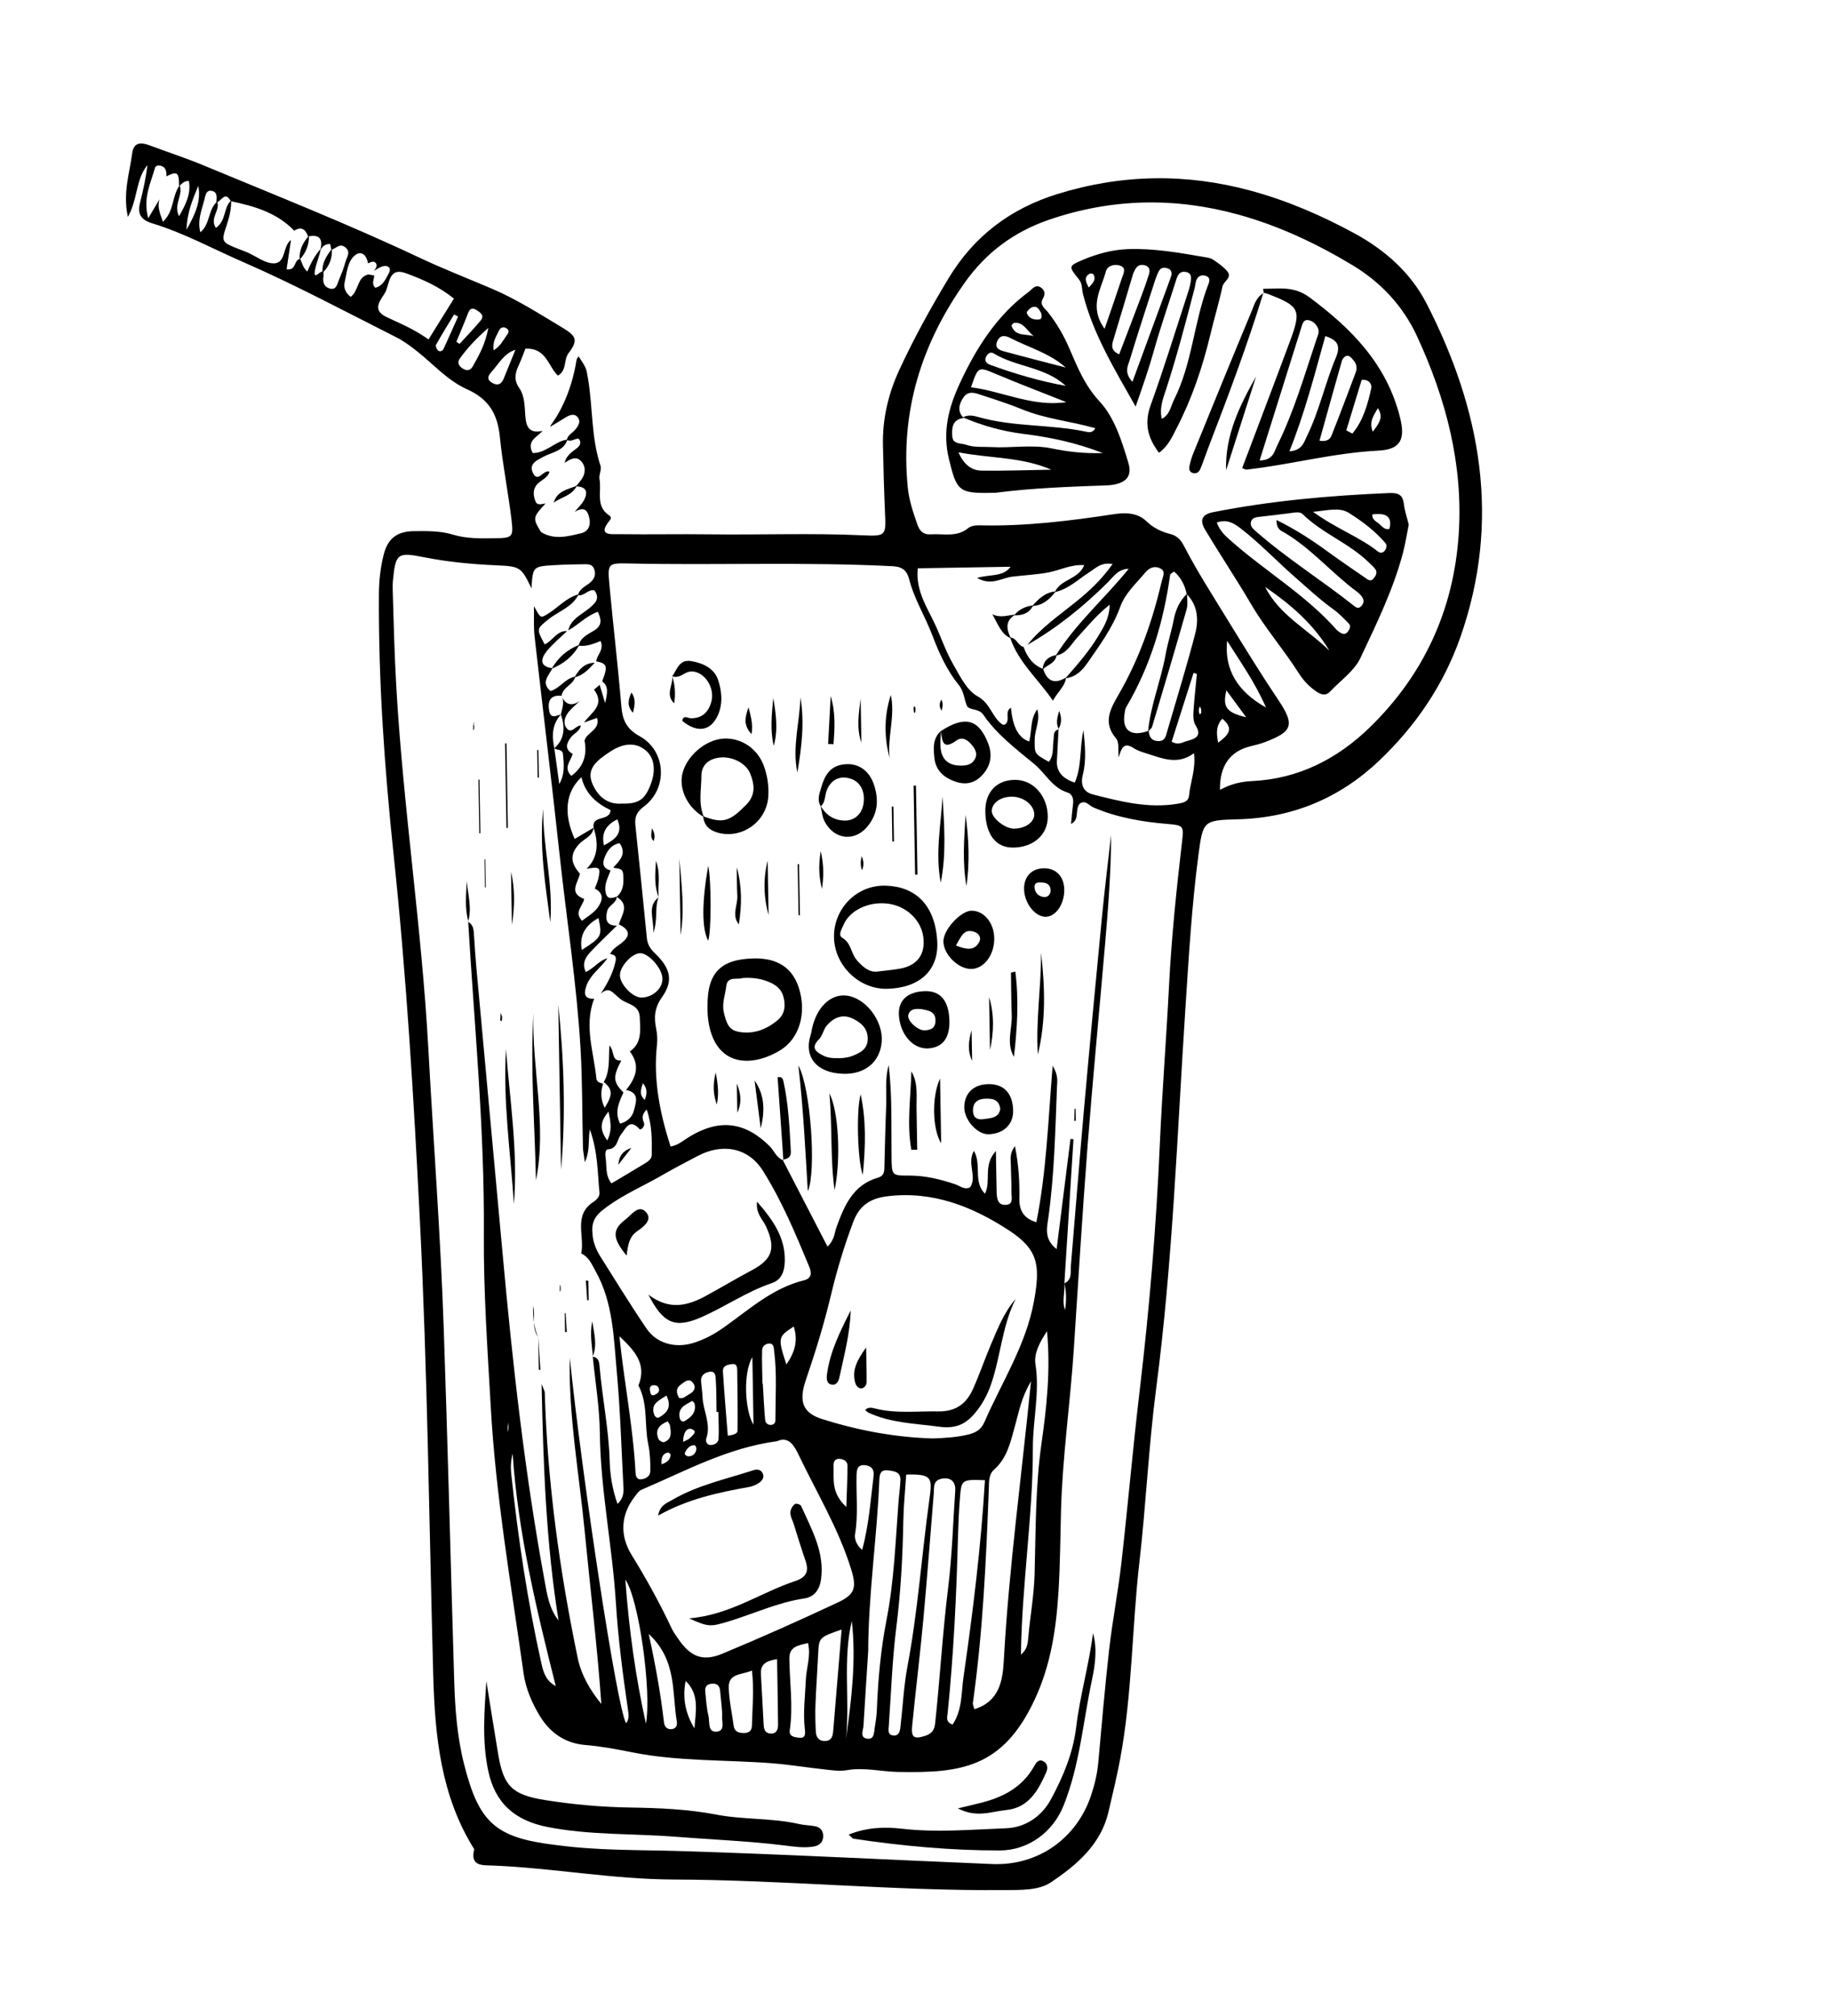 <?xml version="1.0" encoding="UTF-8"?>
<svg xmlns="http://www.w3.org/2000/svg" id="Calque_1" viewBox="0 0 454 500">
  <path d="m136.44,105.83c.07-.17.11-.37.22-.52,3.07-4.15,5.33-9.92,6.28-15.99.05-.34.33-.64.51-.97,1.98,2.99,1.92,3,2.34,5.51,1.23,7.18.76,14.61,3.11,21.65.32.95-.45,2.23-.26,3.28.58,3.04-1.05,6.7,2.35,8.98.6.4.57.81.22,1.24-3.23,3.95.34,3.43,2.41,3.46,7.51.1,15.02-.06,22.53.04,12.57.16,25.15-.34,37.72.24,5.86.27,5.81.05,5.57-5.55-.24-5.62-.4-11.25-.51-16.87-.13-6.49,1.32-12.66,4.03-18.54,3.62-7.85,7.79-15.41,12.25-22.8,6.28-10.4,15.28-17.24,26.94-20.86,16.06-4.99,32.1-5.2,48.25-.77,8.91,2.45,17.33,6.1,25.43,10.5,7.6,4.13,13.98,9.78,17.91,17.45,13.53,26.39,18.46,53.8,8.39,82.62-4.16,11.91-11.13,22.14-20.23,30.77-9.75,9.25-21.47,14.14-35.06,14.48-8.5.21-8.56.41-9.68,8.81-1.67,12.65-2.41,25.4-3.24,38.12-2.05,31.44-3.15,62.94-7.25,94.24-1.87,14.31-2.51,28.78-4.16,43.12-1.86,16.21-1.76,32.62-4.76,48.71-.82,4.42-1.89,8.8-2.91,13.18-1.89,8.09-7.88,13.13-14.2,17.4-3.08,2.08-7.46,1.92-11.46,1.96-27.42.23-54.75-2.53-82.15-2.62-15.07-.05-29.87-2.85-44.87-3.47-2.35-.1-5.7.3-4.57-4.04-8.31-13.24-9.76-28.15-10.17-43.19-1.02-37.53-1.42-75.08-3.3-112.58-1.52-30.35-3.33-60.69-6.53-90.94-2.26-21.45-3.77-42.99-3.64-64.6.02-3.21.37-6.39,1.12-9.48,1.02-4.23,3.27-6.04,7.63-6.08,3.17-.04,6.51-.07,9.48.83,3.55,1.08,7.03.98,10.56.93,4.35-.06,4.58-.34,4.1-4.47-.81-6.89-2.21-13.73-2.89-20.59-.59-5.97-2.88-9.52-8.2-11.91-4.69-2.11-8.19-6.08-12.17-9.26-1.74-1.39-3.5-2.7-5.42-3.66-12.56-6.33-24.98-12.99-37.86-18.6-7.47-3.25-14.69-7.21-22.51-9.59-3.07-.94-3.74-2.49-3.03-5.28.76-3.02,1.43-6.06,1.79-9.17-2.9,3.5-2.34,8.32-4.84,12.85-1.3-6.02.43-10.87,1.07-15.8.33-2.6,2.02-2.8,4.12-2.02,4.57,1.7,9.21,3.22,13.71,5.09,17.84,7.42,35.81,14.53,53.29,22.78,5.93,2.8,12.02,5.16,18.03,7.73,6.16,2.62,11.89,6.29,17.66,9.76,3.41,2.05,3.73,3.12,1.41,6.2-1.32,1.75-.37,4.24-2.65,5.61-2.45-2.24-2.83-6.95-8.08-6.67-.42,1.05-.95,2.58-1.63,4.05-.91,1.95-1.31,3.65.12,5.72,1.52,2.2,1.27,5.05,1.57,7.65.31,2.69,1.68,3.54,4.19,2.94-1.3,1.58-4.08,2.49-2.43,5.5,3.32.06,5.48-2.92,8.61-3.34-.92,2.9-3.81,3.11-5.95,4.27-1.71.92-3.68,1.77-2.61,4,1.27,2.66,2.65-.97,4.11-.29-.46,1.61-2.11,2.04-3.08,3.14-1.14,1.29-.95,2.85-.37,4.25.45,1.1,1.58.59,2.47.48-3.2,3.49-3.22,3.66-1.12,7.1,3.25,2,6.66,1.08,9.93.29,2.18-.53,2.5-2.48,1.86-4.45-.66-2.06-2.03-1.67-3.46-.86.78-.95,1.74-1.81,2.31-2.88,1.1-2.05.58-3.39-1.99-3.43.46-.57.95-1.11,1.37-1.71,1.1-1.56,1.11-3.31-.14-4.6-1.27-1.32-2.75-.37-4.03.48.38-1.76,1.74-2.67,3.06-3.66.8-.6,1.17-1.55.41-2.32-.23-.23-1.23.34-1.89.46-.32.06-.68-.07-1.03-.12.14-1.23,1.27-1.68,1.96-2.47.89-1.01,1.67-2.2.61-3.34-.82-.89-2.01-.37-2.98.24-1.23.77-2.48,1.51-3.72,2.26Zm1.03,79.72c2.66-2.39,2.62-5.3,1.61-8.39.34-1.59,1.01-3.17.05-4.77.97,2.29,2.46,2.92,4.61,1.46-.93.9-1.96,1.73-2.77,2.73-1,1.25-1.46,2.92-.37,4.13,1.2,1.34,2.17-.86,3.41-.77-.25,1.44-1.67,1.89-2.43,2.88-1.1,1.45-1.67,2.94.39,4.13-.33,1.72-2.44,3.31-.3,5.46,3.06-2.28,3.94-5.21,3.27-8.75.51-2.06,3.95-2.63,3.11-5.63-1.27.45-2.26.8-3.24,1.15,1.72-2.45,5.37-4.31,2.48-8.16.47-.39.93-.78,1.4-1.18.35,1.17.7,2.34,1.35,4.51.62-2.66.87-4.17-.73-5.39,1.45-3.74,1.24-4.44-1.48-4.95.14-1.63,2.03-2.78,1.09-5.04-1.7.66-3.5,1.44-5.45,1.14.48-2.08,2.32-2.79,3.85-3.75,2.13-1.32,1.73-2.83.92-4.65-3.01,1.09-4.88,3.3-7.34,4.61.66-2.8,3.21-3.84,5.13-5.43,1.52-1.26,2.84-2.4,1.38-4.47-1.61-.4-2.52,1.52-4.09,1.16.42-1.87,2.34-2.29,3.43-3.51.85-.96.98-1.99.51-3.1-.45-1.05-1.45-1.07-2.39-1.05-2.44.04-4.88.07-7.31.22-5.45.32-5.45.35-5.78,5.77-2.53-5.29-2.78-5.46-8.68-5.72-6-.26-11.99-.82-17.88-1.99-6.61-1.31-7.14-1.03-7.78,5.65-.09.93-.09,1.88-.06,2.81.23,7.87.43,15.73.88,23.6,1.71,29.98,6.3,59.68,7.94,89.67,1.27,23.23,3.04,46.43,3.83,69.68,1,29.07,1.72,58.15,2.59,87.22.21,6.95.73,13.87,2.44,20.64,3.68,14.57,7.79,18.23,22.5,20.04.19.02.37.03.56.06,9.87,1.35,19.81,1.16,29.74,1.45,26.07.77,52.11,2.18,78.17,3.24,11.31.46,20.86-6.26,24.48-16.95.9-2.67,1.55-5.4,1.81-8.22.86-9.33,1.63-18.68,2.69-27.98.83-7.26,2.24-14.46,3.06-21.72,1.61-14.16,2.83-28.36,4.51-42.51,2.41-20.31,4.11-40.66,5-61.09.58-13.11,1.61-26.21,2.28-39.32.61-12,1.85-23.93,3.24-35.85.45-3.84.3-3.96-3.64-4.29-6.32-.53-12.49-1.58-18.36-4.1-1.07-.46-1.99-1.96-3.38-.93-1.29,1.49.08,3.95-2.16,5.02.17-1.73.31-3.38.51-5.02.16-1.27-.24-2.42-1.4-2.78-3.78-1.17-5.43-4.74-8.21-7.04-4.53-3.74-9.3-7.33-12.66-12.26-1.1-1.61-3.51-1.03-4.03-2.17-.73-1.62-.73-3.56-1.99-5.11-2.99-3.68-4.91-7.94-6.59-12.35-1.79-4.72-4.52-9.05-5.78-14.01-.48-1.88-1.52-3.03-3.94-3.16-21.94-1.12-43.9-.2-65.84-.69-4.86-.11-5,.12-4.54,5.14.93,10.08,2.13,20.14,2.97,30.24.29,3.44,1.23,5.62,4.56,7.47,6.6,3.66,7.03,12.96,1.01,17.45-1.85,1.38-2.29,2.66-2.08,4.66.97,9.31,1.93,18.62,2.84,27.94.16,1.6.85,2.68,2.02,3.8,3.88,3.7,4.59,6.84,1.74,10.85-1.87,2.63-2.04,5.01-1.45,7.85.26,1.27.34,2.63.2,3.92-.96,8.69.71,16.99,3.37,25.28,1.97-.35,3.22-1.56,4.64-2.42,7.44-4.51,13.75-3.76,19.87,2.27,1.18,1.17,1.72,2.95,3.45,3.58l-.19-.18c3.68,7.12,7.36,14.23,11.14,21.56,1.77-1.72,1.7-3.34,2.2-4.72,1.95-5.4,4.1-10.58,10.33-12.38,1.69-.49,1.56-1.83,1.59-3.16.12-4.87.23-9.74.43-14.61.13-3.37-.34-6.8.62-10.13.9,7.65.62,15.31.71,22.96.05,4.35.11,4.46,4.27,4.43,4.01-.02,7.79.9,11.53,2.16,1.19.4,2.26,1.47,3.69.74,1.79-2.65-.89-5.94.94-9.03,1.99,3.51-.28,7.62,2.74,10.63,1.61-3.29-.6-6.99,2.71-10.58.07,3.97.09,6.92.17,9.87.05,1.72.13,3.75,2.52,3.45,1.73-.22,1.13-2.04,1.15-3.22.04-2.25-.12-4.5-.14-6.74-.01-1.3-.4-2.72,1.02-4.57.96,4.86,1.16,8.94,1.09,13.02-.05,3.05,1.18,4.91,4.22,5.84,2.5-12.53,2.92-25.16,4.03-38.8,1.47,2.41,1.13,3.87,1.08,5.23-.43,10.86-.64,21.73-2.15,32.52-.36,2.53-1.06,5.29,2.06,7.71,1.17-9.32,2.31-18.32,3.44-27.31.25.02.5.04.74.06-.75,11.92-1.5,23.85-2.26,35.79.19,2.18-.65,4.4.17,6.55.35-2.22.35-4.42-.16-6.59,2.01-.94,1.48-2.84,1.61-4.44,1.08-12.7,2.06-25.41,3.19-38.11,1.43-16.05,2.94-32.08,4.49-48.12.67-6.87,1.52-13.72,2.29-20.58-.02,9.18-.73,18.3-1.52,27.41-1.43,16.61-3.03,33.21-4.32,49.83-1.3,16.83-2.31,33.68-3.42,50.52-.88,13.28-2.8,26.47-3.16,39.79-.18,6.75-.21,13.51-.63,20.24-.58,9.17-1.9,18.11-5.9,26.68-7.92,16.98-18.34,18.24-33.86,17.94-4.23-.08-8.43-1.19-12.77-.43-1.8.32-3.74-.01-5.6-.21-4.28-.46-8.55-1.17-12.84-1.51-11.57-.9-23.24-.42-34.71-2.71-3.85-.77-7.73-1.5-11.63-1.82-5.17-.43-8.86-3.16-11.34-7.28-1.9-3.16-3.44-6.68-3.97-10.46-3.11-22.06-6.92-44-8.16-66.32-.8-14.22-1.8-28.44-1.7-42.67.2-25.93-2.36-51.69-3.89-77.52l-.08.11c1.44.7,1.44,2.06,1.53,3.37.18,2.62.33,5.24.57,7.86,2.17,23.72,4.37,47.45,6.53,71.17,2.46,27.1,5.46,54.12,10.38,80.9.63,3.43,1.11,6.97,3.48,9.94-3.08-19.08-3.78-38.29-4.2-58.64.54,1.45.77,1.79.78,2.13.65,22.19,3.66,44.08,8.16,65.78.89,4.29,3.05,7.98,5.87,11.45-1.01-14.39-2.75-28.61-4.13-42.86-1.39-14.33-4.01-28.57-3.7-43.04,3.04,29.62,11.66,86.73,13.97,90.69.81-1.04.64-2.13.49-3.17-1.3-8.91-2.47-17.84-3.03-26.83-.88-14.04-3.81-27.87-3.97-42-.07-6.34-1.14-12.66-1.76-18.99l-.07.09c1.49.14,1.66,1.24,1.76,2.41.68,7.84,2.28,15.57,2.51,23.46.1,3.55.67,7.03,1.94,10.64,1.85-1.77,1.5-3.52,1.42-5.17-.48-9.17-.75-18.36-1.59-27.49-.78-8.52-.88-17.23-5.27-25.07-.97-1.74-1.64-3.51-3.56-4.38.93-4.29-2.07-9.51,3.07-12.82.79-.51,1.56-1.36,1.46-2.29-.5-4.92-.35-9.97-2.4-15.69-.46,3.07.1,5.15-1.22,8.17-.27-1.99-.46-2.81-.48-3.65-.2-8.24-.12-16.5-.61-24.73-.95-16.04-3.46-31.93-5.18-47.89-1.95-18.08-4.17-36.13-6.21-54.2-.25-2.25-.1-4.54-.15-7.45,1.63,3,1.62,2.98,3.11,2.13,2.73-1.57,4.79-4.2,7.97-5.05-1.55,3.21-4.97,4.17-7.49,6.21-2.97,2.39-3,2.35-.93,6.2,1.99-.86,2.98-3.42,5.56-3.3-1.7,1.66-3.59,3.17-5.06,5.01-1.47,1.83-1.87,3.76,1.42,4.21-.89,1.82-2.94,3.55-.48,5.66,2.38-.69,3.66-3.17,6.14-3.58-.46,2.06-3.08,2.57-3.39,4.74-2.84-.24-3.5,1.35-3.07,3.75.39,2.14,1.81,1.11,2.91.91-2.24,2.47-2.28,5.36-1.63,8.39.41,2.95.81,5.9,1.22,8.85,1.44-2.48,1.14-4.99.91-7.46-.11-1.18-1.43-.92-2.14-1.39Zm-44.73-118.39c.47-.58.91-1.31.43-1.93-.52-.67-1.29-.17-1.94.08-.29-2.09-1.69-3.33-3.31-1.92-1.78,1.55-1.92,4.29-2.46,6.6-.33,1.41.26,2.72,1.51,3.63,2.08-1.62,1.51-4.91,4.36-5.56.48.08.96.16,1.44.25.04,1.01-.78,2.09.31,3.05,1.8-.46,2.47-2,3.25-3.44.37-.68.61-1.41-.2-1.84-.39-.21-1.04-.12-1.5.05-.67.25-1.27.69-1.9,1.05Zm-38.91-17.16c.91,2.03-1.96,4.14-.29,6.52,2.67-1.93,1.81-5.1,3.78-6.79.02,2.05-.41,4.01-1.07,5.96-1.45,4.33-1.4,4.35,3.05,6.11.69.27,1.39.52,2.06.81,2.2.96,4.41,2.75,6.57,2.7,3.04-.08,2.11-4.29,4.22-5.8-.36,2.43-.73,4.86-1.09,7.26,2.46.43,1.76-2.36,3.34-2.57.57,1.05.75,2.32,1.82,3.13.85-2.12,1.88-4.01,3.33-5.66-.31,1.76-1.07,3.43-1.41,5.13-.67,3.36,1.6-.31,2.06.7,0,.37.05.75,0,1.1-.25,1.49.24,2.68,1.73,2.99,1.49.31,1.68-1.16,2.08-2.11.65-1.52,1.25-3.08,1.69-4.67.31-1.12,1.37-2.33-.1-3.49-1.44-1.14-2.31.4-3.46.6-.11-.49-.21-1.41-.34-1.41-1.11-.03-1.89.57-2.39,1.57.66-2.6.04-4.08-3.01-3.44-.64-1.71-1.62-2.6-3.45-1.43-4.29-4.48-9.92-6.1-15.73-7.32-1.45-2.73-2.39.18-3.58.33.03-1.09.42-2.47-.99-2.85-1.56-.43-1.72,1.17-1.95,2.07-.67,2.62-1.81,5.21-1.02,8.16,2.48-2.02,1.86-5.6,4.15-7.59Zm98.24,165.15c1.57-1.74,3.43-3.41,1.55-6.06-1.8.33-2.81,1.59-3.4,2.84-.65,1.38-1.35,3.27,1.18,3.92-.6,1.71-1.59,3.29-1.26,5.28.34,2.08,1.54,1.62,2.8,1.22-.07,1.67-2.02,2.1-2.38,3.55-.5,2.03-.3,3.68,2.4,3.64-2.1,2.08-4.24,4.11-6.28,6.24-1.34,1.41-2.52,2.96-1.43,5.28,2.16-1.04,3.34-2.9,5.36-3.42-1.62,2.4-4.27,4.03-5.24,6.91-.62,1.81-.54,3.23,1.95,3.13-2.57,6.68-.08,13.23.56,19.82.08.82.92,1.07,1.67,1.24q-1.05,3.09.38,5.99c1.46-2.38,2.54-4.38-.23-6.36,1.6-2.73,1.19-5.84,1.4-9.09,1.34,1.29.38,3.91,2.95,3.73-2.13,4.01-2.04,5.35.54,7.91-1.13,2.46-2.27,4.91-.84,7.73,1.8-.43,3.04-1.71,3.42-3.22.48-1.92,1.54-4.51-1.94-5.12,2.43-2.97,3.62-6.07.94-9.55,3.06-2.15,2.58-5.24,2.47-8.39-.1-3.03-2.52-3.19-4.31-4.28-.92-.56-1.65-1.44-2.53-2.1-1.1-.83-2.04-.32-2.89.5,1.67-2.53,3.11-5.15,3.74-8.18.27-1.3-.38-1.56-1.36-1.71.54-1.26,1.7-1.89,2.71-2.65,2.53-1.91,2.09-3.43-.55-4.72.69-2.34,2.79-4.8-.55-6.81,1.76-1.52,1.78-3.52,1.62-5.62-.13-1.69-1.49-1.31-2.45-1.64ZM44.57,45.97c.86,2.52-1.65,4.9-.16,7.64,1.56-2.8,3.01-5.46,2.43-8.72-1.22-.1-1.75.73-2.44,1.28,0-3.46-.43-3.8-3.13-2.44.01-1.15-.06-2.28-1.45-2.63-.54-.14-1.24-.05-1.4.54-1.02,3.77-3.05,7.42-1.66,12.48,1.21-2.03,2-3.37,2.79-4.7-.59,1.83.09,3.45.85,5.58,2.86-2.66,2.19-6.48,4.17-9.04Zm100.27,176.97c-.27,1.72-2.61,3.2-.52,5.41,1.33-1.07,2.85-1.9,3.78-3.15,1.19-1.59,1.93-3.54-.61-4.85.3-.83.68-1.64.87-2.49.65-2.76.32-3.01-2.91-2.4,2.98-2.98,2.91-6.49,1.74-10.18-.5-3.3,4-1.44,4.2-4.38-3.38-1.6-6.26-4-7.22-8.18-4,3.74-4.47,9.13-1.68,15.33,1.57-.93,3.14-1.86,4.7-2.78-.28,2.17-2.39,2.72-3.61,4.06-2.24,2.47-2.21,4.58.21,7.33-.43,2.22-2.93,4.78,1.04,6.27Zm116.93-60.35c5-8.01,12.18-14.2,18.09-21.53-2.62.02-3.81,2-5.31,3.49-5.98,5.93-12.48,11.17-19.8,15.37,3.39-4.27,7.88-7.31,12.05-10.69,3.28-2.65,6.33-5.46,9.07-9.37-2.89-.47-4.18,1.04-5.68,1.99-2.81,1.78-5.23,4.24-8.64,4.99,1.41-3.22,5.87-3.13,7.29-6.69-3.27-.24-5.99,1.27-8.89,1.81-2.94.55-5.96.69-8.93,1.04-2.67.31-5.25,2.38-8.74.31,3.21-.93,6.46-.2,8.3-2.76-7.75.13-15.5.26-23.02.38-.59,5.83,2.59,10.03,4.62,14.62,1.37,3.08,2.49,6.3,4.17,9.2,1.68,2.9,3.38,6.49,6.06,7.94,3.19,1.73,3.54,5.16,6.09,6.94.14.1.36.08.55.12,1.71-.94-.17-3.28,1.63-4.24q.57,7.09,4.51,8.37c.7-2.58.19-5.47,2-7.99.81,2.72-.6,5-.63,7.42-.04,3.6-.16,3.59,3.5,5.61,1.3-1.6.9-3.56,1.16-5.38.15-1.03-.19-2.35,1.36-2.68l-.11-.1c-.13,2.62-.25,5.24-.41,7.86q-.23,3.95,4.43,5.46c1.81-4.14,1.16-8.69,2.16-13,.38,3.72.76,7.44-.17,11.1-.62,2.46.16,4.23,2.5,4.83,6.86,1.76,13.74,3.52,20.95,2.32,1.37-.23,2.75-.45,2.9-2.06.31-3.32,1.72-6.52,1.22-10.48-4.15,3.07-7.99,1.2-11.85.03-1.07-.33-2.18-.68-3.1-1.29-2.56-1.69-3.08.22-3.72,2.28-.2-1.78.18-3.73-.62-4.66-3.4-3.92-1.43-7.4.55-10.81,5.12-8.83,8.44-18.32,10.75-28.2.25-1.06,1-2.37-.17-3.07-1.39-.83-2.78-.45-3.93.93-2.27,2.72-4.98,5.1-6.23,8.57-1.87,5.16-5.11,9.53-8.2,13.98-1.3,1.86-2.91,3.4-5.35,3.66,2.88-3.3,5.78-6.59,8.07-10.36,1.35-2.24,2.82-4.45,2.9-7.89-3.37,2.67-5.56,5.47-7.96,8.06-1.59,1.71-2.68,4.11-5.37,4.55Zm23.04,18.63c.13,1.43.65,2.49,2.31,2.56,1.84.08,1.97-1.34,2.33-2.56,2.33-8.01,4.8-15.99,6.9-24.06.89-3.45.66-7.03-2.12-9.87-.45-2.21-1.42-4.09-3.13-5.57-.47.39-.94.59-.97.85-1.6,11.6-4.9,22.64-10.88,32.79-.27.46-.32,1.07-.41,1.62-.67,4.2,1.63,5.83,5.98,4.24Zm17.68,14.66c2.9-1.58,5.45-2.06,8.08-2.19,11.45-.56,21.07-5.53,29.05-13.29,13.44-13.07,20.85-29.23,22.07-47.97,1.13-17.25-3.15-33.51-10.33-49.04-3.47-7.5-8.97-13.4-16.06-17.66-8.87-5.33-18.18-9.73-28.2-12.5-15.82-4.38-31.5-4.06-47.06,1.29-8.62,2.96-15.56,8.13-20.83,15.57-10.78,15.24-15.99,32-14.13,50.77.32,3.23,1.34,6.21,2.39,9.22.56,1.61,1.47,2.55,3.28,2.43,3.12-.21,6.43.77,9.22-1.47.95-.76,2.09-.79,3.21-.76,11.11.25,22.08-1.11,33.03-2.77,2.76-.42,5.82-.4,8,1.71,1.72,1.66,3.71,2.64,5.84,3.17,1.87.47,2.74,1.48,3.57,3.09,3.26,6.3,7.14,12.3,10.81,18.3,4.08,6.66,8.23,13.39,12.61,19.93,4.12,6.14,3.39,7.8-3.61,10.4-1.05.39-2.15.66-3.25.92q-7.82,1.87-7.69,10.86Zm-71.01,160.83c2.81-.1,5.59-.27,8.36-.9,1.99-.45,3.41-1.21,4.25-3.15,4.3-9.91,10.3-19.04,12.29-30,1.63-8.94,1.03-12.82-6.27-17.58-9.06-5.91-18.87-9.79-30.1-8.42-4.09.5-6.86,2.19-8.41,6.27-2.26,5.97-4.08,12.03-5.56,18.23-1.69,7.09-3.83,14.06-6.2,20.98-1.92,5.6-.68,8.3,4.09,9.8,8.95,2.81,18.12,4.54,27.53,4.78Zm-38.72.68c-12.41,1.63-22.86,7.45-33.73,12.06-.63.27-1.1.99-1.55,1.57-3.68,4.7-3.81,9.85-.81,14.69,3.66,5.91,6.97,11.96,9.93,18.23.4.84.98,1.6,1.5,2.37,3.03,4.49,6.06,5.84,10.96,3.81,9.67-4.02,19.24-8.3,28.73-12.75,4.22-1.98,4.65-3.67,3.27-8.16-3.1-10.08-8.58-19.09-13.09-28.53-.9-1.88-2.34-4.64-5.21-3.3Zm-45.84-51.44c.02,1.57.7,3.69,1.92,5.62,3.8,6,7.49,12.07,11.49,17.93,2.51,3.68,7.07,4.87,11.43,3.58,2.89-.86,5.41-2.25,7.91-4.03,6.19-4.4,11.93-9.64,19.63-11.53,1.91-.47,2.03-1.77,1.32-3.47-3.38-8.12-6.77-16.28-11.46-23.72-3.66-5.8-10.08-6.92-16.26-3.61-2.8,1.5-5.65,2.93-8.39,4.53-4.68,2.74-9.73,4.85-14.11,8.09-1.98,1.46-3.94,2.98-3.48,6.61Zm108.72,36.6c-2.4,4.01-2.99,7.54-3.94,10.93-1.11,3.97-1.9,8.02-5.2,10.95-1.38,1.22-1.26,3.04-1.32,4.72-.67,17.75-1.46,35.49-3.95,53.11-.07.47.21.98.36,1.6,6.17-1.9,7.02-6.98,7.3-12.04,1.26-22.78,4.36-45.38,6.75-69.28Zm-18.79,27.01c.14-2.23-1.3-3.34-3.49-2.83-2.06.48-1.71,2.16-1.83,3.6-.86,10.46-1.63,20.93-2.6,31.39-.81,8.78-1.9,17.53-2.76,26.3-.28,2.9.49,3.32,3.22,2.45,1.63-.53,2.3-1.37,2.49-3.18,1.19-11.19,1.84-22.42,3.22-33.6.99-7.99,1.2-16.08,1.76-24.12Zm-12.16-3.87c-.26,4.07-.65,7.78-.71,11.49-.16,8.8-.63,17.55-1.73,26.31-1.03,8.15-1.29,16.4-1.88,24.6-.06.89-.3,2.04.95,2.26,1.54.28,1.82-.95,1.95-2.09.58-5.02.81-10.1,1.74-15.05,2.58-13.61,3.5-27.44,5.4-41.14.76-5.48.92-6.6-5.72-6.39Zm-9.43,43.97c-.39,6-.79,12.16-1.16,18.31-.07,1.17-1,2.92.91,3.2,1.84.27,1.68-1.6,1.89-2.8.25-1.47.46-2.96.52-4.45.29-7.49.98-14.94,2.41-22.28,1.86-9.58,2.21-19.29,2.94-28.98.14-1.86.41-3.72.49-5.58.09-2.09-1.51-2.24-3.04-2.44-1.9-.25-2.13.94-2.19,2.38-.55,14.19-2.73,28.27-2.76,42.65Zm28.96-42.59c-5.8-.19-5.84-.19-6.21,4.51-.25,3.17-.39,6.35-.48,9.53-.38,14.6-1.08,29.18-2.56,43.71-.1.98-.59,2.18,1.22,2.85,2.43-3.56,2.15-7.85,2.7-11.69,2.34-16.23,4.36-32.51,5.33-48.92ZM106.25,84.18c2.14-3.44,4.16-6.69,6.3-10.13-3.68-2.99-7.75-4.77-11.9-6.29-4.41-1.62-4.02,2.83-5.18,4.84-.98,1.71-3.45,4.22.3,5.98.67.32,1.34.65,2.01.95,2.83,1.28,5.63,2.61,8.46,4.65Zm48.05,115.1c4.1.11,5.69-1.04,7.13-5.01,1.25-3.44.74-6.51-1.37-8.22-2.41-1.96-5.37-1.86-8.72.32-.78.51-1.55,1.03-2.28,1.61-2.94,2.32-3.38,4.51-1.53,7.66,1.56,2.66,3.9,3.89,6.77,3.64Zm98.85,211.05c1.56-1.27,1.69-2.86,1.82-4.3.45-5.22,1.42-10.37,1.56-15.64.29-10.85.18-21.7,1.72-32.51,1.28-8.99,2.26-18.07,1.36-27.75-1.86,2.78-3.28,5.54-2.87,8.16,1.1,7.01-.65,13.83-.64,20.74.02,17.04-2.74,33.92-2.95,51.29Zm-44.46-6.23c-5.65,1.96-5.62,1.96-5.83,6.19-.2,4.12-.5,8.24-.66,12.36-.09,2.24-.03,4.5.08,6.75.07,1.5.87,2.49,2.51,2.34,1.42-.13,1.7-1.26,1.8-2.43.68-8.19,1.36-16.39,2.09-25.21Zm-55.11-72.72c1.17,11.35,3.42,22.55,4.01,33.95.04.78.36,1.57,1.26,1.53,1.21-.06,2.36-.76,2.39-1.96.05-2.23-.05-4.52-.5-6.7-1.02-4.84,0-10.02-2.44-14.61,2.2-5.36-1.08-8.79-4.71-12.21Zm6.76-56.23c-1.42,1.43-1.02,2.35-.64,3.43.25.71-.8,1.8-1.12,1.44-2.53-2.86-3.51,0-4.58,1.3-1.05,1.27-.81,3.54-3.29,3.71-.64.04-.68,1.25-.56,1.98.35,2.13-.15,4.49,1.48,6.45,2.72-1.62,5.3-3.13,7.85-4.69.95-.58,2.11-1.15,2.12-2.42.03-3.59.14-7.21-1.25-11.19Zm-22.54,142.98c-4.78-19.01-9.37-38.01-10.69-57.64-.43,1.68-.53,3.34-.35,4.97,1.67,15.81,4.01,31.52,7.48,47.04.48,2.16,1.09,4.32,3.57,5.64Zm62.56-10.68c-2.22.56-4.66.79-4.64,3.78.06,5.95.99,11.88.1,17.85-.23,1.53,1.1,1.71,2.21,1.85,1.74.22,1.67-.93,1.53-2.11-.48-4.1.09-8.18.25-12.27.12-2.95,1.29-5.83.54-9.1Zm-40.2,20.03c1.45-8.15-1.77-30.99-5.11-35.77.94,12.81,2.6,24.33,5.11,35.77Zm-1.51-191.09c-2.02.09-4.89,3.23-4.94,5.4-.05,2.28,3.2,5.65,5.38,5.6,2.86-.07,5.3-2.35,5.16-4.84-.14-2.54-3.52-6.26-5.6-6.17Zm27.79,177.88c-2.52,1.14-5.86.59-5.75,4.29.1,3.14.8,6.25,1.22,9.38.18,1.38,1.08,1.78,2.32,1.83,1.3.05,2.18-.41,2.21-1.82.09-4.4.59-8.81,0-13.68Zm-25.59-9.06c1.71,7.84,2.96,14.83,3.78,21.88.12,1.03.66,1.78,1.79,1.72,1.16-.06,1.57-.85,1.39-1.93-1.21-7.23.06-15.18-6.95-21.67Zm31.82,6.25c-2.77.4-4.14,1.28-4,3.68.25,4.09.42,8.19.66,12.29.06,1.13.19,2.35,1.67,2.47,1.48.12,1.93-.97,1.92-2.15-.04-5.34-.16-10.69-.25-16.28Zm21.1-27.09c1.68-6.18,2.09-12.3,2.84-18.36.19-1.57-.52-2.51-2.13-2.66-1.93-.18-2.06,1.15-2.1,2.54-.12,4.86.45,9.73-.37,14.6-.18,1.1.29,2.6,1.76,3.88Zm-35.66-34.22c-.15,0-.3,0-.45,0-.04-2.6,0-5.2-.17-7.79-.06-.96.03-2.5-1.68-2.15-1.09.22-2.08.89-1.98,2.28.09,1.3.31,2.59.36,3.88.12,3.47,2.2,6.75.93,10.37-.24.67.16,1.59,1.04,1.61.96.03,1.95-.56,2.01-1.53.13-2.22-.02-4.45-.06-6.68Zm31.65,81.09c1.36-9.7,2.56-19.4,1.45-29.26-2.29,9.63-.44,19.54-1.45,29.26Zm-20.7-88.07s.05,0,.08,0c.18,2.98.31,5.97.58,8.94.07.74.65,1.35,1.56,1.24.62-.08.98-.49.98-1.11,0-5.78.42-11.57-.32-17.34-.09-.67-.1-1.63-1.02-1.71-1.04-.08-1.92.65-1.95,1.61-.09,2.79.04,5.58.09,8.37Zm107.71-176.03c-.27-.09-.55-.19-.82-.28-1.82,5.72-3.64,11.44-5.43,17.06,1.57.95,2.54.21,3.58-.09,2.12-.59,4.12-1.11,2.3-4.06-.53-.86-.55-2.17-.48-3.26.2-3.13.56-6.25.85-9.37Zm7.49-8.23c-.71,7.11,2.56,12.59,9.65,16.55-2.7-6.19-6.31-11.26-9.65-16.55Zm-123.81,197.14c1.5-.21,2.42-.54,2.43-1.25.05-5.02,0-10.05-.09-15.07-.01-.66-.11-1.6-1.2-1.46-1.13.14-2.43.36-2.34,1.83.33,5.32.8,10.63,1.21,15.96Zm-1.53,67.05c-.05-.55-.2-2.21-.37-3.86-.14-1.38-.94-1.87-2.27-1.68-1.17.17-1.52.94-1.41,1.95.21,2.02.32,4.08.8,6.04.35,1.43-.27,4.06,2.01,3.88,2.27-.18,1.19-2.61,1.38-4.11.04-.36-.04-.74-.13-2.21Zm7.63-86.54c-2.37,4.01-1.85,13.35.28,16.75-.1-5.78-.19-11.26-.28-16.75Zm23.3,37.15c.13-4.14.29-7.19.29-10.25,0-1.02-.87-1.58-1.86-1.68-1.19-.12-1.64.65-1.6,1.67.14,3.21-.73,6.67,3.17,10.26Zm-39.84,43.14c-.87,4.29-.01,8.18,2.18,11.77.29-4.13,1.33-8.4-2.18-11.77ZM121.1,81.3c-3.18,2.8-5.23,5.04-7.03,7.53-.65.9-.51,1.66.35,2.34,1.03.81,2.1.94,2.78-.28,1.5-2.67,3.08-5.33,3.89-9.59Zm27.3,146.37q-5.11,2.74-4.14,7.9c4.96-3.17,5.06-3.37,4.14-7.9Zm46.58,110.7c2.12-3.04,2.95-5.96,1.82-9.41-3.94,2.59-3.97,2.77-1.82,9.41ZM127.8,86.73c-2.85.96-4.03,3.36-5.76,5.29-.75.84-1.6,1.83-.23,2.77,1.28.89,2.44.74,3.09-.91.95-2.39,1.93-4.77,2.9-7.15Zm-14.64-1.97c.26.17.52.34.78.52,1.76-1.93,3.6-3.79,5.25-5.81,1.03-1.26-.09-1.98-1.06-2.59-1-.63-1.62-.4-2.06.75-.92,2.4-1.94,4.76-2.91,7.13Zm36.6,124.88c2.66-1.43,4.86-2.9,3.3-6.45q-4.35,2.11-3.3,6.45Zm159.23-31.77c-1.56-2.13-3.13-4.26-4.9-6.67-.99,4.07-.07,5.51,4.9,6.67ZM113.58,78.5c-.33-.17-.66-.35-.99-.52-1.51,2.51-3.06,4.99-4.49,7.55-.16.29.2,1.12.55,1.41.47.38,1.11.06,1.35-.46,1.22-2.64,2.39-5.31,3.58-7.97Zm-67.34-21.53c2.32-4.09,3.62-7.22,2.93-10.88-1.27,3.14-2.74,6.22-2.93,10.88Zm119.01,289.11c-1.92,1.29-3.96,2.02-3.05,4.7.18.53.74,1.01,1.22.73,1.85-1.08,3.26-2.45,1.83-5.43Zm3.15.61c1.05.26,1.67-.5,2.44-.9,1.4-.73,1.9-1.86.83-3.03-.99-1.08-2.05.06-2.86.61-1.28.87-1.15,2.12-.41,3.33Zm3.23.72c-1.61.99-3.63,1.59-3.1,4.25.11.57.68,1.06,1.18.77,1.65-.95,3.01-2.17,2.5-4.39-.04-.16-.24-.27-.58-.64Zm-6.07,5.07c-2.24.91-3.19,2.24-2.27,4.4.17.39,1,.87,1.33.76,2.17-.75,1.71-2.55,1.49-4.21-.02-.17-.18-.32-.54-.95Zm137.51-174.24c-1.51,1.66-1.53,3.5-1.02,5.94,2.55-1.91,4.02-3.5,1.02-5.94Zm-152.19,97.42c-2.36,2.85-2.03,4.7-.31,7.19,1.21-2.49.91-4.36.31-7.19Zm-28.48-188.79c1.69-1.03,2.31-2.41,3.15-3.59.4-.56.98-1.23.06-1.84-.75-.49-1.52-.23-1.85.48-.67,1.44-1.71,2.8-1.36,4.95Zm3.66,265.87c-.09.64-.16.96-.17,1.28-.01.37.03.74.05,1.12.05-.32.12-.63.14-.95.02-.37,0-.74-.02-1.44Zm43.33,4.83c.83-.45,1.36-.58,1.66-.93.57-.66,2.12-1.64.45-2.24-1.2-.43-2.13.94-2.11,3.17Zm1.23,3.59c1.02,0,1.75-.52,2-1.52.12-.49-.04-1.28-.6-1.25-.98.04-1.65.82-2.1,1.65-.33.61.07.96.7,1.12Zm-6.57,1.97c1.33-.47,2.15-1.12,2.23-2.36.01-.18-.49-.6-.67-.56-1.23.27-1.72,1.12-1.56,2.92Zm-4.65-94.51c-.44,1.48-1.03,2.82.48,4.14.57-1.56.67-2.84-.48-4.14Zm2.79,77.35c.68-.32,1.38-.64,1.19-1.58-.13-.63-.67-.89-1.25-.88-1.06.02-1.09.8-.92,1.55.1.47.17,1.13.98.91Zm135.66-170.05c-.12-.27-.23-.52-.35-.77-.09.33-.25.65-.26.98-.01.33.12.67.19,1.01.69-.23.31-.81.42-1.22Z"></path>
  <path d="m120.6,416.92c.98,6.08,1.92,12.17,2.95,18.24,1.33,7.86,3.5,9.94,11.63,11.24,7.03,1.12,14.06,1.74,21.21,1.85,7.07.11,14.2.4,21.21,1.75,6.8,1.31,13.81.79,20.59,2.35,1.27.29,2.61.29,3.89.53,1.24.23,1.99,1.05,2.03,2.32.05,1.54-.84,2.45-2.31,2.71-2.44.43-4.87.04-7.28-.26-8.91-1.1-17.88-1.43-26.81-2.14-10.62-.85-21.33-.36-31.88-2.42-8.05-1.57-13.07-5.8-14.79-14-1.56-7.44-.93-14.91-.45-22.17Z"></path>
  <path d="m271.02,405.03c1.07,3.87.54,7.76-.27,11.58-2.21,10.4-3.02,21.1-7.02,31.12-2.65,6.66-8.81,11.15-15.83,11.16-12.16.02-24.22-1.11-36.23-2.9-.28-.04-.51-.4-1.25-1.02,4.53-1.84,8.99-1.96,13.18-1.47,8.64,1,17.22.21,25.81-.11,4.98-.18,8.97-3.05,11.25-7.32,2.96-5.55,5.39-11.2,6.19-17.82.93-7.7,3.14-15.32,4.17-23.21Z"></path>
  <path d="m186.87,237.68c5.88-.14,9.64,2.33,11.23,7.37,1.94,6.17.15,12.55-4.73,15.46-7.8,4.66-16.85,3.6-17.89-8.74-.06-.74-.05-1.5-.05-2.25-.06-8.25,3.22-11.65,11.44-11.84Zm-2.73,4.85c-1.06.52-3.76-.61-4.05,1.96-.24,2.18-1.16,4.33-.6,6.62.5,2.05.98,4.17,3.35,4.7,3.71.82,7.02-.41,9.88-2.73,1.97-1.6,2.14-3.87,1.46-6.14-.44-1.48-1.57-2.51-2.98-3.18-2.06-.98-4.24-1.4-7.07-1.23Z"></path>
  <path d="m219.93,245.21c-7.01.15-13.14-5.91-13.14-12.99,0-7.04,5.76-12.89,13.02-12.58,7.25.31,12.07,4.82,12.58,13.81.41,7.21-4.41,11.59-12.46,11.76Zm-2.26-4.29c2.15-.27,3.82-.4,5.47-.7,4.37-.79,6.39-3.62,5.78-7.95-.59-4.17-4.21-7.57-8.67-8.16-4.89-.64-9.65,1.63-11.19,5.45-.38.95-1.33,2.36-.18,3.03,2.21,1.29,2.11,3.85,3.57,5.52,1.55,1.78,3.18,3.13,5.22,2.81Z"></path>
  <path d="m174.53,202.61c-3.89-2.19-6.16-6.64-5.38-10.5.92-4.51,5.74-8.71,10.29-8.95,4.36-.23,8.36,2.48,9.92,6.67.92,2.49,1.31,5.06,1.14,7.69-.41,6.38-6.77,10.77-12.8,8.89-1.96-.61-3.16-1.88-3.36-3.99,4.96,1.88,6.61,1.29,10.67-2.83,2.41-2.45,2.08-5.01,1.03-7.7-1-2.56-4.31-4.28-7.32-4.05-2.81.22-4.78,1.77-4.8,4.49-.01,3.41-.82,6.94.61,10.28Z"></path>
  <path d="m208.97,266.28c-6.42-.2-9.8-4.14-7.92-9.78.12-.35.16-.73.23-1.1,1.08-5.51,4.62-8.99,8.64-8.5,4.76.58,9.1,6.29,8.7,11.44-.39,5.03-4.21,8.18-9.65,7.94Zm-.27-3.87c.36-.07,1.51-.12,2.53-.51,1.93-.75,3.85-1.62,3.92-4.17.08-2.65-1.61-4.11-3.68-5.12-2.55-1.24-4.77-.27-6.48,1.72-.82.96-1.02,2.49-1.89,3.36-2.14,2.13-.87,3.13,1.04,4.09,1.2.61,2.5.69,4.57.62Z"></path>
  <path d="m251.19,210.19c-4.26.05-6.8-3.26-6.88-8.94-.07-4.85,2.88-7.92,7.53-7.85,4.47.07,7.96,4.09,7.96,9.16,0,4.45-3.54,7.58-8.62,7.64Zm-.29-12.62c-2.75-.01-4.89,1.49-4.99,3.49-.09,1.78,3.3,4.48,5.58,4.44,2.74-.04,4.96-1.61,4.96-3.5,0-2.33-2.62-4.42-5.55-4.44Z"></path>
  <path d="m233.34,181.27c5.92-3.87,9.39-2.94,11.71,3.18,1.09,2.88.59,5.5-1.49,7.76-1.82,1.98-4.03,2.52-6.6,1.65-2.87-.97-4.94-2.76-5.27-5.86-.25-2.36-.47-4.88,1.63-6.74-.05,1.12-.16,2.24-.15,3.36.05,3.5,1.73,5.22,5.06,5.24,1.36,0,2.64-.19,3.42-1.48.83-1.36.22-2.51-.63-3.58-1.02-1.27-2.4-2.23-3.87-1.16-3.48,2.53-3.53-.01-3.83-2.37Z"></path>
  <path d="m246.52,232.44c.16,4.14-2.38,7.72-5.58,7.85-3.21.13-6.97-3.51-7.02-6.8-.05-2.93,4.35-7.7,7.05-7.65,3,.06,5.4,2.91,5.55,6.6Zm-9.49,2.04c2.63,1.01,4.65,1.41,5.84-1.03.44-.9-.13-1.92-1.09-2.29-2.78-1.09-3.43,1.09-4.75,3.31Z"></path>
  <path d="m203.52,199.97c-1.03-1.65-.29-3.25.16-4.84,1.06-3.75,2.87-5.41,6.03-5.62,3.23-.22,5.89,1.64,7.04,5.23,1.12,3.52.98,6.83-1.49,10.01-3.19,4.11-8.48,3.59-10.86-1.17-.57-1.13-.65-2.51-.94-3.75,1.3,2.23,3.14,3.52,5.76,3.66,2.52.13,4.48-1.51,4.89-4.19.47-3.07-.82-5.49-3.31-6.23-2.59-.77-4.72.26-5.78,2.84-.55,1.34-.29,2.97-1.5,4.06Z"></path>
  <path d="m235.4,252.94c.16,4.44-1.64,6.85-5.28,7.05-3.75.21-6.99-3.51-7.24-8.32-.19-3.63,2.2-5.78,6.53-5.87,3.77-.08,5.82,2.36,5.99,7.13Zm-7.1-2.71c-1.25-.08-2.67-.11-3.08,1.47-.36,1.38,2.3,3.86,3.99,3.81,1.35-.04,2.59-.37,2.73-2.08.21-2.63-1.72-2.86-3.64-3.21Z"></path>
  <path d="m245.33,268.85c3.71.04,5.82,2.43,5.88,6.61.04,3.42-2.38,5.73-6.11,5.82-2.84.07-6.11-3.65-6.01-6.84.11-3.51,2.48-5.63,6.24-5.59Zm2.69,6.13c-.35-2.45-2.05-2.56-3.75-2.51-1.95.06-3.1,1.01-3.01,3.11.07,1.75,1.24,2.16,2.65,1.95,1.75-.26,3.77-.26,4.11-2.55Z"></path>
  <path d="m237.51,448.46c2.6-.63,4.03-.97,5.47-1.32,5.61-1.38,10.47-3.83,13.43-9.13.41-.74,1-1.8,2.12-1.32,1.27.54,1.34,1.79.87,2.85-2.03,4.51-4.28,8.79-10.05,9.35-3.59.35-7.18,1.98-11.83-.42Z"></path>
  <path d="m263.89,220.87c-.07,3.67-2.35,6.68-4.88,6.47-2.69-.23-5.19-3.76-5.09-7.18.09-2.97,2.05-4.85,5.02-4.84,3.05.02,5.01,2.22,4.95,5.55Zm-3.38.22c.06-1.44-.68-2.16-1.98-2.22-.85-.04-2.08-.23-2.02,1.13.05,1.15.72,2.12,1.99,2.4,1.11.24,1.75-.28,2.01-1.3Z"></path>
  <path d="m166.68,167.71c1.23-1.71,1.72-4.29,4.79-3.75,2.96.52,5.62,1.83,6.57,4.62.93,2.76,1.25,5.88-.03,8.76-1.78,3.99-5.13,4.5-8.84,1.43.28-1.57,1.35-.66,2.11-.65,2.91.04,4.47-1.62,5.13-4.22.65-2.57-.69-5.56-2.85-6.79-1.23-.7-2.46-.85-3.72-.12-.98.57-1.95,1.14-3.15.73h.01Z"></path>
  <path d="m132.89,292.74c-.27-13.86-1.44-27.65-.62-41.46-.43,13.85,3.4,27.63.62,41.46Z"></path>
  <path d="m200.3,295.41c-.61-10.06-1.08-20.12-2.34-31.18,3.05,5.44,4.5,26.36,2.34,31.18Z"></path>
  <path d="m127.42,298.58c-.83-12.8-2.74-25.53-1.96-38.39.96,12.79,3.02,25.51,1.96,38.39Z"></path>
  <path d="m139.11,290.08c-.23-13.64-.46-27.28-.68-40.92,1.41,13.6,1.89,27.21.68,40.92Z"></path>
  <path d="m225.97,285.14c-1.16-6.43-.15-12.94.01-19.45,1.75,2.98,1.21,6.26,1.28,9.46.07,3.33.11,6.66.17,9.99-.49,0-.98,0-1.47,0Z"></path>
  <path d="m194.25,287.78c-.48-6.88-.96-13.76-1.44-20.63,1.17-.29,1.36.59,1.48,1.15,1.23,5.68,1.49,11.47,1.8,17.25.08,1.54-.88,1.83-2.03,2.05,0,0,.19.18.19.18Z"></path>
  <path d="m233.71,197.45c.42,7.22.96,14.37-.45,21.45-1.4-7.22.05-14.36.45-21.45Z"></path>
  <path d="m258.13,236.2c.96,8.47,1.25,16.92-.79,25.3-.55-8.46.85-16.85.79-25.3Z"></path>
  <path d="m136.45,228.69c-1.25-9.34-2.75-18.66-1.77-28.14-.08,9.42,2.53,18.68,1.77,28.14Z"></path>
  <path d="m213.93,291.37c-1.3-3.52-1.65-16.12-.53-19.98,1.36,6.29,1.25,12.63.53,19.98Z"></path>
  <path d="m205.64,271.13c2.28,4.29,2.92,16.18,1.3,24.03-1.11-7.94-.53-16-1.3-24.03Z"></path>
  <path d="m251.75,240.94c.91,7.04.47,14.08-.34,21.14-1.98-3.37-.42-6.91-.55-10.35-.14-3.51-.13-7.03-.19-10.54.36-.08.72-.16,1.08-.24Z"></path>
  <path d="m175.6,214.7c.8,3.6.79,16.46-.01,18.59-1.59-3-1.59-9.48.01-18.59Z"></path>
  <path d="m125.58,184.36c.12,6.98.23,13.97.35,20.95-.12,0-.23,0-.35.01-.12-6.98-.23-13.97-.35-20.95.12,0,.23,0,.35-.01Z"></path>
  <path d="m227.12,194.81c.12,7.36.25,14.73.37,22.09-.2,0-.4,0-.59,0-.12-7.35-.25-14.69-.37-22.04.2-.02.39-.04.59-.06Z"></path>
  <path d="m233.09,267.46c.09,5.6.18,10.76.27,16.06-2.17-3.48-2.38-11.56-.27-16.06Z"></path>
  <path d="m197.7,191.56c-1.29-6.29.57-12.42.78-18.64,1.02,6.27.3,12.47-.78,18.64Z"></path>
  <path d="m220.57,187.97c-1.37-5.22-1.38-10.45.31-15.62,1.13,5.21-.88,10.4-.31,15.62Z"></path>
  <path d="m168.76,231.88c-.11-6.31-.21-12.62-.32-18.92.55,6.37,1.35,12.73.32,18.92Z"></path>
  <path d="m239.64,219.73c-1.06-5.87-.58-11.76-.22-17.65.8,5.86,1.05,11.74.22,17.65Z"></path>
  <path d="m182.68,215.07c1.32,4.73,1.28,9.44.51,14.16-1.84-2.28-.25-4.71-.37-7.06-.12-2.36-.1-4.73-.14-7.1Z"></path>
  <path d="m118.85,206.68c-.07-4.44-.15-8.88-.22-13.33.09,0,.17-.01.26-.02.07,4.42.15,8.84.22,13.27-.09.03-.17.05-.26.08Z"></path>
  <path d="m126.93,229.35c-.07-4.39-.15-8.77-.22-13.16,1.01,4.35.92,8.74.22,13.16Z"></path>
  <path d="m205.33,184.51c.21-3.95.42-7.91.64-11.86,1.24,4,1,7.95.7,11.91-.44-.02-.89-.03-1.33-.05Z"></path>
  <path d="m245.47,260.39c-.07-4.37-.15-8.74-.22-13.11,1.33,4.37,1.17,8.8.22,13.11Z"></path>
  <path d="m198,226.88c-.07-4.19-.14-8.38-.21-12.57.11,0,.22,0,.34,0,.07,4.25.14,8.5.21,12.75l-.34-.18Z"></path>
  <path d="m187.1,267.95c2.63,3.78,2.53,7.78,1.52,11.87-.51-3.96-1.01-7.91-1.52-11.87Z"></path>
  <path d="m190.34,213.43c.08,4.49.15,8.99.23,13.48-1.27-4.54-1.32-9.09-.23-13.48Z"></path>
  <path d="m213.4,173.27c.06,3.63.12,7.26.18,10.89-1.25-3.59-.65-7.22-.18-10.89Z"></path>
  <path d="m191.74,173.09c.66,3.97,1.23,7.92.11,11.87-.94-3.95-.48-7.93-.11-11.87Z"></path>
  <path d="m221.52,200.03c.05,2.88.1,5.76.14,8.65-.13,0-.27,0-.4,0-.05-2.88-.1-5.76-.14-8.65.13,0,.27,0,.4,0Z"></path>
  <path d="m240.91,255.5c.04,2.52.08,5.04.13,7.56-1.19-2.46-.89-5.02-.13-7.56Z"></path>
  <path d="m116.13,228.49c-.93-3.28-.54-6.6-.4-9.91.32,3.32,1.32,6.63.34,10-.01.02.06-.09.06-.09Z"></path>
  <path d="m186.34,182.06c-1.79-2.01-1.85-3.61-.74-6.66.7,2.74,1.11,4.28.74,6.66Z"></path>
  <path d="m133.46,331.54q-1.33-2.45-1.28-7.68c.66,2.52-.5,5.35,1.28,7.69h0Z"></path>
  <path d="m203.8,220.43c-.66-2.67-.94-5.38-.3-9.41.87,3.96.7,6.67.3,9.41Z"></path>
  <path d="m120.32,213.08c.04,2.32.08,4.65.12,6.97-.06.02-.13.03-.19.05-.04-2.33-.08-4.66-.12-6.99.06-.01.13-.02.19-.03Z"></path>
  <path d="m133.31,192.85c-.04-2.28-.08-4.56-.11-6.84.1,0,.2-.01.3-.02.04,2.28.08,4.56.11,6.84-.1,0-.2.01-.3.02Z"></path>
  <path d="m147.02,336.36c-.28-2.89-.8-5.77-.16-8.68.4,2.89,1.31,5.77.11,8.73-.02.03.05-.06.05-.06Z"></path>
  <path d="m177.45,265.96c.67,3.34.78,5.63.28,7.94-.79-2.26-1.1-4.54-.28-7.94Z"></path>
  <path d="m163.33,222.48c-1.08,2.44-.13,5.14-1.31,8.88.08-3.88-1.57-6.66,1.32-8.85v-.04Z"></path>
  <path d="m163.34,222.52c-1.13-2.69-.91-5.48-.69-9.04,1.24,3.41.39,6.22.66,8.97.02.03.03.07.03.07Z"></path>
  <path d="m145.88,317.61c.03,1.61.05,3.21.08,4.82-.12,0-.24.02-.36.03-.11-1.64-.23-3.29-.34-4.93.21.03.42.06.63.09Z"></path>
  <path d="m140.11,330.38c-.03-1.58-.05-3.16-.08-4.74.07,0,.14,0,.21,0,.1,1.55.2,3.1.3,4.65-.14.03-.29.06-.43.09Z"></path>
  <path d="m133.46,331.55c.18,2.72.35,5.44.53,8.15-.13,0-.26,0-.39,0-.05-2.72-.09-5.44-.14-8.17,0,0,0,0,0,0Z"></path>
  <path d="m182.82,275.93c-.03-1.98-.07-3.96-.12-7.23,1.31,3.25.99,5.32.12,7.23Z"></path>
  <path d="m213.74,215.82c-.43-1.17-.38-2.25-.08-3.51.53,1.25.58,2.32.08,3.51Z"></path>
  <path d="m266.69,274.89c.02,1.02.03,2.03.05,3.05-.13,0-.26,0-.38,0,.03-.97.06-1.95.09-2.92.08-.04.16-.08.24-.12Z"></path>
  <path d="m156.56,171.74c1.19,1.65.8,3.21.39,5.02-1.54-1.66-1.2-3.22-.39-5.02Z"></path>
  <path d="m166.67,167.7c.71,2.14.87,4.32.49,6.73-2.28-2.22-.22-4.55-.48-6.73,0,0-.01,0-.01,0Z"></path>
  <path d="m124.51,252.2c-.04.42-.07.74-.1,1.06-.65-.2-.27-.71-.31-1.08-.04-.33.04-.68.06-1.01.12.37.25.75.34,1.03Z"></path>
  <path d="m226.66,176.82c-.05-.37-.14-.73-.14-1.09,0-.6.24-.72.41-.28.12.33.04.74.01,1.11,0,.09-.18.17-.28.26Z"></path>
  <path d="m233.38,173.5c.56.87.32,1.74.12,2.73-.69-.95-.58-1.81-.12-2.73Z"></path>
  <path d="m138.84,318.66c.05.06.14.12.14.19.02.37.08.75.01,1.1-.1.54-.21.47-.19-.2,0-.36.02-.73.03-1.09Z"></path>
  <path d="m161.61,205.39c.89,1.38.75,2.23.47,3.19-.96-.92-.48-1.78-.47-3.19Z"></path>
  <path d="m117.38,179.51c.67-.33-.26-.44.1.21.15.28.11.71.05,1.05-.09.5-.21.43-.2-.21,0-.35.03-.7.05-1.06Z"></path>
  <path d="m349.3,130.11c-.47,2.31-.83,4.72-1.45,7.07-2.42,9.1-6.55,17.54-10.53,25.99-1.52,3.23-4.93,5.57-7.5,8.3-1.16,1.23-2.32.78-3.5-.03-1.73-1.19-3.16-2.71-4.26-4.45-3.71-5.86-8.34-11.17-11.8-17.08-3.69-6.3-7.75-12.35-11.48-18.61-1.41-2.37-.7-3.75,2.04-4.29,14.38-2.84,28.92-4.12,43.54-4.74,2.39-.1,3.47.41,3.75,2.81.19,1.65.76,3.26,1.2,5.03Zm-32.8-1.16c4.9,2.41,8.93,5.07,12.85,7.94,3.02,2.22,6.14,4.3,9.22,6.44.6.42,1.27.97,1.92.23.6-.7,1.19-1.55.46-2.5-.45-.59-1.04-1.07-1.57-1.6-4.86-4.77-11.47-7.14-16.33-11.91-.71-.69-1.73-.49-2.68-.36-2.6.35-5.21.64-7.82.95-.93.11-1.98.11-2.34,1.17-.34,1.02.34,1.71,1.08,2.36,7.76,6.82,16.55,12.3,24.62,18.71.46.37.97.52,1.46.08.61-.54.92-1.3.59-2.01-.3-.65-.87-1.24-1.45-1.67-6.19-4.57-11.19-10.58-17.84-14.59-.86-.52-2.19-.79-2.16-3.24Zm-14.8.64c.79,2.08,2.01,3.19,3.27,4.31,8.61,7.68,18.75,13.56,26.47,22.31.24.27.58.46.89.67.72.49,1.39.44,1.91-.29.45-.62.81-1.35.16-2-1.18-1.18-2.34-2.43-3.68-3.4-3.5-2.51-6.62-5.44-9.85-8.27-4.49-3.93-8.58-8.3-13.33-11.94-1.75-1.34-3.35-2.25-5.84-1.4Zm23.88-2.66c5.78,4.21,11.5,6.19,16.11,9.86.46.37,1.07.38,1.5-.05.58-.58.78-1.53.33-2.06-2.57-3.01-5.74-5.39-9.06-7.48-2.32-1.45-4.96-.66-8.88-.27Zm4.04,34.44c-3.99-6.69-9.68-11.54-15.93-15.82,3.55,7.06,10.65,10.57,15.93,15.82Zm10.64-33.79c-.1,1.13.77,1.63,1.48,2.15.84.61,1.44,1.75,2.76,1.44q1.15-4.36-4.24-3.59Z"></path>
  <path d="m246.85,122.2c-.38,0-.75.01-1.13.02-8.08.18-8.53-.63-10.42-8.34-1.67-6.83-.09-12.83,2.69-18.82,4.07-8.77,9.15-16.81,17.07-22.68.83-.62,1.6-1.88,2.86-1.18,1.1.61,1.37,1.66.66,2.87-.91,1.58.53,2.41,1.27,3.36,2.22,2.82,3.98,5.87,5.39,9.18,1.96,4.59,3.79,9.05,7.42,12.96,3.73,4.04,5.48,9.78,7.11,15.17.97,3.21-.38,4.88-3.75,5.47-.55.1-1.12.14-1.68.16-9.18.33-18.37.65-27.5,1.83Zm-7.9-18.53c-2.88.33-2.99,2.54-2.83,4.58.16,2,2.2,1.6,3.51,2.07,1.98.7,4.05.43,6.09.55,5.02.29,10.08-.69,15.04.33,3.93.81,7.84,1.3,12.71,1.16-6.93-2.68-13.28-3.95-19.75-4.76-5.16-.65-10.14-2.03-14.97-4.1,1.26-.7,2.6-.43,3.83-.08,8.71,2.49,17.86,1.78,26.66,3.63.69.15,1.63.41,2.36-.85-6.14-1.75-12.34-2.3-18.07-4.65-3.28-1.35-6.68-2.43-10.06-3.54-1.57-.52-3.33-1.27-4.58.55-1.12,1.64-1.58,3.41.03,5.09Zm25.45-3.94c-5.8-2.31-11.63-4.53-17.38-6.95-4.49-1.89-4.44-2-6.26,3.26,7.92,1.03,15.26,4.92,23.65,3.69Zm-26.76,12.44c1.32,2.95,3.17,4.51,5.76,4.54,5.76.08,11.52-.14,17.28-.23-7.31-3.19-15.1-2.78-23.04-4.31Zm26.59-16.5c-5.17-4.75-12.28-4.61-17.86-8.04-.76-.47-1.46.06-1.83.76-.61,1.13.13,1.78,1.04,2.11,6.1,2.22,12.32,4.05,18.66,5.18Zm.01-4.53c-4.02-3.59-9.13-4.94-13.74-7.32-1.33-.69-2.53-.78-3.22.77-.83,1.86.72,2.29,1.92,2.61,5,1.37,10.02,2.64,15.04,3.94Zm-7.91-7.79c-1.61-1.13-2.43-3.49-4.81-3.3-.26.02-.75.58-.7.75.89,2.7,3.52,1.94,5.5,2.56Zm1.77-5.82c-.37-.49-.71-1.79-2.12-1.36-.59.18-1.51,1.16-1.4,1.44.51,1.34,1.77,1.78,3.12,1.61.53-.07.75-.67.4-1.69Z"></path>
  <path d="m287.37,112.27c-2.95-3.87-3.63-7.47-2.05-11.83,3.24-8.96,6.04-18.08,9-27.14.35-1.06.71-2.14.89-3.24.18-1.08.37-2.35-1.21-2.63-1.4-.25-1.95.67-2.32,1.84-1.85,5.89-3.9,11.72-5.56,17.66-1.25,4.51-2.8,8.91-4.54,13.9-5.18-9.2-10.52-17.9-13.06-27.95-.31-1.22-.09-2.49-1.04-3.65-2.56-3.14-2.51-3.28.8-4.7,3.63-1.55,7.37-2.6,11.39-2.75,6.42-.23,12.68.89,18.95,1.97.73.13,1.54.22,2.13.61,1.24.83,2.49,1.71,3.47,2.81,1.48,1.66-.82,2.53-1.11,3.88-.86,4.02-2.06,7.96-3.01,11.96-1.92,8.04-4.55,15.82-8.36,23.18-1.11,2.15-2.06,4.42-4.37,6.09Zm.71-8.41c2.03-1.05,2.19-3.09,3-4.69,4.6-9.1,4.93-19.49,8.61-28.87.28-.72.31-1.5-.57-1.84-.97-.38-1.9-.13-2.38.8-.33.64-.33,1.44-.52,2.16-2.15,8.3-4.33,16.58-6.96,24.75-.77,2.39-1.85,4.88-1.19,7.69Zm-7.29-9.17c3.26-8.89,6.34-17.28,9.42-25.68.06-.18.11-.36.17-.53.28-.82.04-1.56-.71-1.87-.89-.36-1.87-.36-2.39.72-.32.67-.61,1.37-.84,2.08-2.12,6.59-4.29,13.17-6.3,19.79-.45,1.49-1.52,3.14.65,5.49Zm-3.29-6.82c1.86-4.88,3.73-9.72,5.55-14.57.66-1.75,1.28-3.51,1.84-5.29.3-.96.17-1.88-.99-2.21-.99-.28-1.85-.03-2.38.93-.27.49-.51,1-.67,1.53-1.61,5.37-3.18,10.75-4.82,16.11-.42,1.38-.55,2.56,1.46,3.51Zm-3.61-6.34c1.64-4.77,3-8.63,4.27-12.51.32-.99,1.15-2.4-.14-3.02-1.44-.69-3.44-.17-3.82,1.31-1.12,4.34-4.33,8.65-.31,14.23Zm-3.91-10.23c.87-1.04,1.91-1.8,1.15-3.25-.1-.18-.73-.3-.95-.17-1.53.88-.95,2.02-.2,3.43Z"></path>
  <path d="m313.38,72.67c-.07-.35-.14-.69-.21-1.04,3.93-.03,7.7-.72,11.45,2.06,10.49,7.77,19.22,16.64,22.51,29.79,1.34,5.34.28,7.99-5.34,8.27-11.1.55-21.78,3.47-32.72,4.71-.3.03-.64-.22-1.07-.38,3.96-10.49,7.95-20.95,11.85-31.45,2.9-7.81,2.44-8.7-5.51-11.75-.35-.13-.72-.2-1.07-.3,0,0,.11.1.11.1Zm-1.06,41.52c3.43-.04,3.64-2.26,4.41-3.81,4.15-8.41,6.74-17.4,9.7-26.25.29-.88.77-1.77.38-2.7-.46-1.08-1.35-1.91-2.48-2.05-1.15-.15-1.4.98-1.67,1.85-3.4,10.82-6.79,21.64-10.34,32.97Zm7.4-2.26c3.2-.25,3.59-2.26,4.36-3.83,3.05-6.22,4.48-13.04,7.14-19.39,1.3-3.08.35-4.38-2.6-5.37-2.67,9.53-5.04,18.9-8.91,28.59Zm7.45-2.63c1.92.3,2.64-.44,2.97-1.26,2.06-5.18,4.03-10.4,5.99-15.62.42-1.12.26-2.22-.58-3.12-.48-.52-.96-1.3-1.8-1-.42.15-.88.68-1.01,1.13-1.87,6.55-3.69,13.12-5.57,19.87Zm6.65-2.58c.5.27,1,.54,1.5.81,2.69-3.23,3.81-7.25,4.7-11.31.18-.83-.52-2.24-2.39-2.01-1.25,4.11-2.53,8.31-3.81,12.51Zm7.82-5.51c-.86,1.66-2.31,3.2-1.26,5.85,1.52-2.03,2.76-3.54,1.26-5.85Z"></path>
  <path d="m313.27,72.57c-3.93,12.85-8.65,25.42-13.48,37.95-.74,1.92-1.38,3.87-2.16,5.77-.29.7-.88,1.24-1.76,1.04-.92-.21-1.11-.97-.95-1.71.23-1.09.54-2.18.96-3.21,4.8-11.77,9.59-23.54,14.48-35.27.68-1.64,1.17-3.57,3.03-4.48,0,0-.11-.1-.11-.1Z"></path>
  <path d="m311.44,93.39c-2.48,7.74-4.95,15.49-7.43,23.23-.26-8.61,3.33-16.01,7.43-23.23Z"></path>
  <path d="m214.53,349.65c.73-.79,1.7-.55,2.47-.35,5.17,1.3,10.39.62,15.61.71,4.48.08,7.05-1.98,8.69-5.65,1.6-3.58,2.86-7.3,4.39-10.91,1.67-3.93,3.23-7.93,6.14-11.33-3.38,6.73-3.7,14.27-6.12,21.24-.92,2.64-2.25,5.09-4.13,7.27-2.4,2.77-4.87,3.7-8.81,3.17-5.91-.8-11.89-.9-17.42-3.47-.3-.14-.54-.43-.82-.66Z"></path>
  <path d="m210.93,325.02c-.16,5.67-1.62,11.05-2.78,16.47-.18.87-.61,1.97-1.71,1.9-1.54-.1-1.52-1.52-1.39-2.55.75-5.72,3.32-10.77,5.87-15.83Z"></path>
  <path d="m214.76,334.16c.06,3.46.14,6.02.12,8.57,0,.77-.59,1.51-1.28,1.57-.7.06-1.32-.59-1.53-1.35-.89-3.13.41-5.61,2.69-8.79Z"></path>
  <path d="m170.86,401.34c10.18-.86,17.73-6.41,26.32-9.26,2.82-.93,3.44-2.46,2.53-5.09-1.04-3.01-1.97-6.06-2.92-9.09-.38-1.22-1.23-2.41-.58-3.77.23-.48.62-1.08,1.05-1.2.4-.11,1.25.21,1.4.57,2.58,5.8,5.85,11.43,4.92,18.16-.34,2.44-1.58,4.35-4.13,4.73-6.56.97-12.53,3.79-18.79,5.7-4.57,1.39-5.02,1.38-9.8-.75Z"></path>
  <path d="m163.18,375.85c.46-2.63,2.19-3.12,3.56-3.92,6.21-3.62,13.22-5.11,19.96-7.3.93-.3,1.91-.3,2.41.74.5,1.04-.17,1.85-.92,2.37-.74.51-1.65.87-2.54,1.03-7.66,1.37-15.24,3-22.48,7.09Z"></path>
  <path d="m258.65,165.9q1.52,4.68,5.67,2.11c-.2,2.15-1.9,3.35-3.25,5.74-3.81-5.53-8.62-9.57-10.61-15.66,1.61.07,1.91,2.01,3.34,2.34.86,2.49,2.3,4.46,4.84,5.46Z"></path>
  <path d="m251.7,152.45c-2.54,1.55-2.14,3.64-1.05,5.84-2.37-.99-3.06-3.26-4.6-5.95,2.33,1.04,3.94.12,5.65.1Z"></path>
  <path d="m261.75,146.66c-1.45,1.99-3.22,3.49-5.82,3.64,1.58-1.78,3.25-3.43,5.82-3.64Z"></path>
  <path d="m262.56,180.87c-.86-1.53-.37-3.06.07-4.58.56,1.5.74,3-.19,4.47.01,0,.12.11.12.11Z"></path>
  <path d="m256.17,150.12c-.94,2.02-2.7,2.5-4.71,2.49,1.2-1.54,2.84-2.24,4.71-2.49Z"></path>
  <path d="m187.73,298.02c3.99,4.6,7.01,8.9,6.86,14.77-.06,2.49-.8,4.6-3.21,5.41-6.27,2.1-11.68,5.95-17.69,8.54-6.33,2.72-9.28,1.47-12.91-5.68,5.18,3.97,9.79,2.75,14.33.26,3.78-2.07,7.48-4.28,11.28-6.3,5.13-2.72,6.03-5.45,3.55-10.87-.81-1.77-2.58-3.21-2.23-6.12Z"></path>
  <path d="m155.37,311.38c-3.58-4.33-3.6-6.44-.28-8.96,1.42-1.08,3.18-3.75,4.98-1.94,1.92,1.94-.44,3.71-2.06,4.83-1.87,1.29-2.3,3.16-2.64,6.07Z"></path>
  <path d="m294.34,147.23c-.02,1.3.23,2.68-.12,3.89-2.77,9.71-5.65,19.39-8.54,29.07-.14.47-.67.82-1.02,1.22.63-6.55,3.2-12.65,4.35-19.08.53-2.94,1.47-5.81,2.04-8.74.48-2.48,1.47-4.61,3.29-6.36Z"></path>
  <path d="m261.98,162.42c-.23,2.09-2.31,2.42-3.47,3.62.17-2.15,1.43-3.25,3.47-3.62Z"></path>
  <path d="m153.3,288.85c.18-2.26,1.29-3.56,3.26-4.18-1.09,1.39-2.18,2.79-3.26,4.18Z"></path>
  <path d="m143.01,120.46c-1.12,2.47-3.84,2.77-5.72,4.2.81-2.9,3.47-3.28,5.72-4.2Z"></path>
  <path d="m136.8,165.83c1.59-2.79,3.88-4.78,6.87-5.94-1.54,2.85-3.93,4.72-6.87,5.94Z"></path>
  <path d="m147.46,164.35c-1.43,1.54-2.82,3.12-5,3.63,1.09-2.01,2.5-3.57,5-3.63Z"></path>
  <path d="m79.99,67.67c-.26-2.37.95-4.18,2.29-5.94.17,2.34-.65,4.3-2.29,5.94Z"></path>
  <path d="m76.61,58.45c.05,2.3-.78,4.25-2.3,5.94-.19-2.35.79-4.25,2.3-5.94Z"></path>
</svg>
